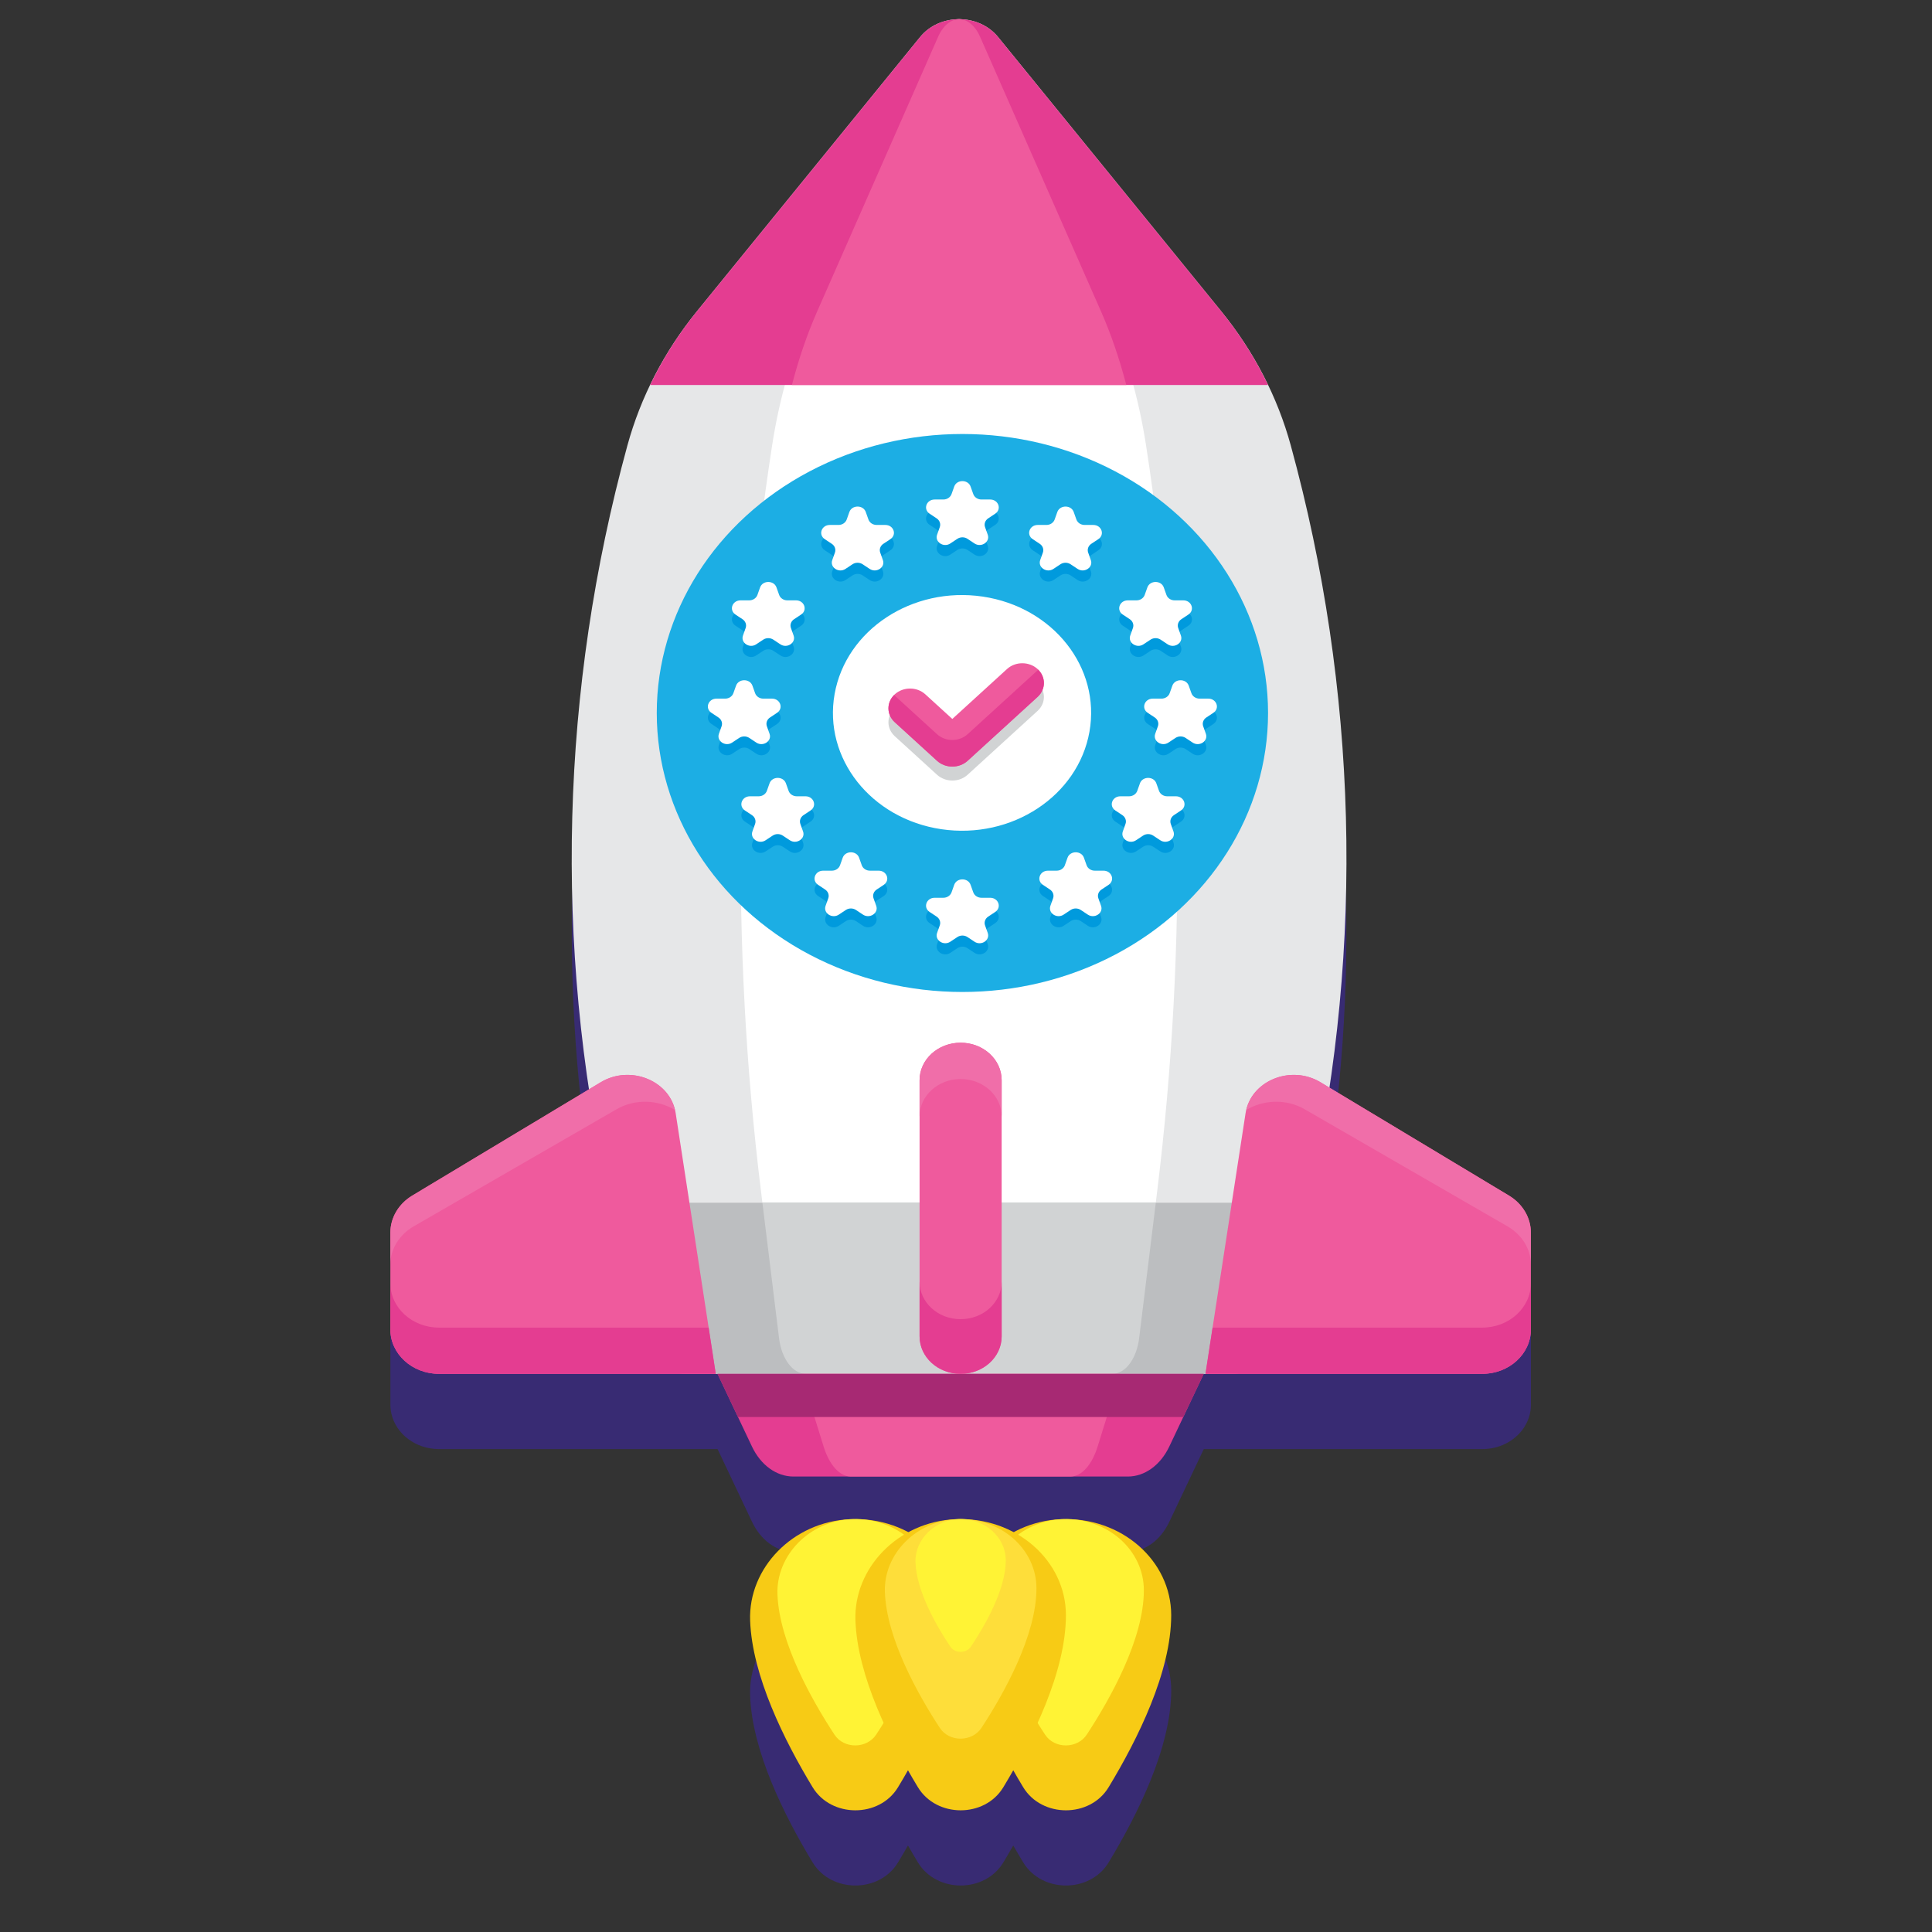 <?xml version="1.0" encoding="utf-8"?>
<svg version="1.1" id="Layer_1" xmlns="http://www.w3.org/2000/svg" x="0px" y="0px" viewBox="0 0 256 256" style="enable-background:new 0 0 256 256;">
  <rect x="0" y="0" width="256" height="256" fill="#333333" stroke="none"/>
  <style type="text/css">
	.st0{fill:#382B73;}
	.st1{fill:#473080;}
	.st2{fill:#E6E7E8;}
	.st3{fill:#FFFFFF;}
	.st4{fill:#E43D91;}
	.st5{fill:#EF5A9D;}
	.st6{fill:#BCBEC0;}
	.st7{fill:#D1D3D4;}
	.st8{fill:#A72973;}
	.st9{fill:#F06EA9;}
	.st10{fill:#F7CB15;}
	.st11{fill:#FFF335;}
	.st12{fill:#FEDE3A;}
	.st13{fill:#1CAEE4;}
	.st14{fill:#009ADD;}
</style>
  <g style="" transform="matrix(1.56, 0, 0, 1.424, -72.156, -61.063)">
    <g>
      <g/>
      <g>
        <path class="st0" d="M176.003,163.082c-0.123-0.315-0.284-0.613-0.479-0.888c-0.195-0.275-0.425-0.528-0.685-0.751 c-0.13-0.111-0.268-0.215-0.413-0.311l-5.337-3.515l-9.917-6.533c2.705-19.918,1.61-40.199-3.279-59.757 c-0.638-2.553-1.568-5.016-2.75-7.353c-0.018-0.035-0.036-0.071-0.053-0.106c-0.264-0.518-0.541-1.03-0.831-1.535 c-0.046-0.08-0.09-0.161-0.137-0.241c-0.268-0.459-0.548-0.911-0.837-1.358c-0.067-0.105-0.131-0.211-0.2-0.315 c-0.351-0.529-0.713-1.052-1.092-1.563l-18.956-25.522c-0.62-0.834-1.475-1.355-2.389-1.564 c-1.524-0.348-3.212,0.174-4.244,1.564l-18.956,25.522c-0.38,0.511-0.742,1.035-1.093,1.564 c-0.068,0.103-0.13,0.208-0.197,0.311c-0.29,0.449-0.571,0.902-0.84,1.363c-0.046,0.079-0.09,0.159-0.135,0.238 c-0.29,0.506-0.568,1.018-0.832,1.537c-0.018,0.035-0.036,0.071-0.053,0.106c-1.182,2.337-2.112,4.8-2.75,7.353 c-4.902,19.609-5.992,39.945-3.259,59.914l-4.342,2.86l-10.674,7.031c-1.015,0.669-1.677,1.745-1.826,2.935 c-0.021,0.17-0.032,0.342-0.032,0.516v2.962v1.74v4.304c0,0.285,0.029,0.564,0.084,0.833c0.385,1.883,2.051,3.299,4.048,3.299 h21.099l0,0h2.409h0.15l1.736,4.014l0,0l1.187,2.745c0.751,1.736,2.086,2.794,3.525,2.794h4.877h18.646h4.877 c1.439,0,2.774-1.058,3.525-2.794l1.187-2.745l0,0l0.329-0.761l1.407-3.253h0.15h2.15l0,0h21.357 c1.426,0,2.683-0.723,3.426-1.822c0.446-0.659,0.706-1.454,0.706-2.31v-4.304v-1.74v-2.962 C176.285,164.061,176.187,163.554,176.003,163.082z"/>
        <path class="st0" d="M137.117,191.248c-0.184-0.009-0.368-0.016-0.555-0.01c-0.028,0.001-0.054,0.006-0.081,0.007 c-0.043,0.001-0.085-0.003-0.128-0.001c-1.458,0.07-2.815,0.51-4.001,1.216c-1.231-0.72-2.645-1.156-4.16-1.213 c-0.105-0.005-0.212-0.005-0.319-0.005c-0.03-0.001-0.059-0.008-0.09-0.008c-0.015,0-0.029,0.005-0.043,0.005 c-0.039,0.001-0.076-0.003-0.116-0.002c-0.028,0.001-0.055,0.006-0.083,0.007c-0.044,0.001-0.087-0.003-0.132-0.001 c-1.458,0.07-2.815,0.51-4.001,1.216c-1.236-0.723-2.657-1.159-4.179-1.213c-0.184-0.009-0.368-0.016-0.555-0.01 c-0.027,0.001-0.054,0.006-0.081,0.007c-0.043,0.001-0.085-0.003-0.127-0.001c-4.876,0.233-8.657,4.549-8.497,9.429 c0.168,5.149,2.907,11.173,5.308,15.511c1.582,2.858,5.666,2.868,7.249,0.011c0.28-0.506,0.565-1.038,0.85-1.587 c0.283,0.545,0.566,1.072,0.845,1.576c1.582,2.858,5.667,2.868,7.249,0.011c0.28-0.506,0.565-1.038,0.85-1.587 c0.283,0.545,0.566,1.072,0.845,1.576c1.582,2.858,5.667,2.868,7.249,0.011c2.48-4.479,5.322-10.759,5.322-16.017 C145.736,195.348,141.905,191.42,137.117,191.248z"/>
      </g>
      <g>
        <path class="st2" d="M150.796,170.721h-46.154c-1.971,0-3.667-1.392-4.052-3.325l-2.728-13.709 c-4.569-22.96-3.994-46.648,1.684-69.359l0,0c1.126-4.505,3.132-8.743,5.9-12.472l18.956-25.522 c1.652-2.224,4.982-2.224,6.633,0l18.956,25.522c2.769,3.728,4.774,7.966,5.9,12.472l0,0 c5.678,22.711,6.253,46.399,1.684,69.359l-2.728,13.709C154.464,169.329,152.767,170.721,150.796,170.721z"/>
        <path class="st3" d="M140.728,170.721H114.71c-1.111,0-2.067-1.392-2.284-3.325l-1.538-13.709 c-2.576-22.96-2.252-46.648,0.949-69.359l0,0c0.635-4.505,1.765-8.743,3.326-12.472l10.686-25.522 c0.931-2.224,2.808-2.224,3.739,0l10.686,25.522c1.561,3.728,2.691,7.966,3.326,12.472l0,0 c3.201,22.711,3.525,46.399,0.949,69.359l-1.538,13.709C142.795,169.329,141.839,170.721,140.728,170.721z"/>
        <path class="st4" d="M124.402,46.335l-18.956,25.522c-1.583,2.131-2.907,4.433-3.969,6.852h52.484 c-1.062-2.419-2.386-4.721-3.969-6.852l-18.956-25.522C129.384,44.111,126.054,44.111,124.402,46.335z"/>
        <path class="st5" d="M125.924,46.335l-10.259,25.522c-0.857,2.131-1.573,4.433-2.148,6.852h28.404 c-0.575-2.419-1.291-4.721-2.148-6.852l-10.259-25.522C128.62,44.111,126.818,44.111,125.924,46.335z"/>
        <path class="st6" d="M98.083,154.797l2.507,12.599c0.385,1.933,2.081,3.325,4.052,3.325h46.154c1.971,0,3.668-1.392,4.052-3.325 l2.507-12.599H98.083z"/>
        <path class="st7" d="M143.012,167.396l1.413-12.599h-33.413l1.413,12.599c0.217,1.933,1.173,3.325,2.284,3.325h26.018 C141.839,170.721,142.795,169.329,143.012,167.396z"/>
        <g>
          <path class="st4" d="M142.048,180.275h-28.399c-1.439,0-2.775-1.058-3.525-2.794l-2.923-6.76h41.296l-2.923,6.76 C144.822,179.217,143.487,180.275,142.048,180.275z"/>
          <path class="st5" d="M137.171,180.275h-18.646c-0.945,0-1.822-1.058-2.314-2.794l-1.919-6.76h27.113l-1.919,6.76 C138.993,179.217,138.116,180.275,137.171,180.275z"/>
          <polygon class="st8" points="146.76,174.736 148.496,170.721 107.2,170.721 108.936,174.736 &#9;&#9;&#9;&#9;&#9;"/>
        </g>
        <g>
          <g>
            <path class="st5" d="M172.154,170.721h-23.508l3.405-24.258c0.422-3.005,3.83-4.545,6.364-2.876l16.011,10.546 c1.16,0.764,1.859,2.061,1.859,3.45v9.007C176.285,168.871,174.435,170.721,172.154,170.721z"/>
            <path class="st9" d="M174.426,154.132l-16.011-10.546c-2.448-1.612-5.703-0.225-6.303,2.579 c1.411-0.932,3.352-1.083,4.967-0.061l17.208,10.881c1.247,0.788,1.998,2.126,1.998,3.56v-2.962 C176.285,156.193,175.587,154.897,174.426,154.132z"/>
            <path class="st4" d="M172.154,166.417H149.25l-0.604,4.304h23.508c2.282,0,4.132-1.85,4.132-4.132v-4.304 C176.285,164.568,174.435,166.417,172.154,166.417z"/>
          </g>
          <g>
            <path class="st5" d="M83.543,170.721h23.507l-3.405-24.258c-0.422-3.005-3.83-4.545-6.364-2.876L81.27,154.132 c-1.16,0.764-1.859,2.061-1.859,3.45v9.007C79.411,168.871,81.261,170.721,83.543,170.721z"/>
            <path class="st9" d="M81.27,154.132l16.011-10.546c2.448-1.612,5.703-0.225,6.303,2.579c-1.411-0.932-3.352-1.083-4.967-0.061 l-17.208,10.881c-1.247,0.788-1.998,2.126-1.998,3.56v-2.962C79.411,156.193,80.11,154.897,81.27,154.132z"/>
            <path class="st4" d="M83.543,166.417h22.903l0.604,4.304H83.543c-2.282,0-4.132-1.85-4.132-4.132v-4.304 C79.411,164.568,81.261,166.417,83.543,166.417z"/>
          </g>
        </g>
        <g>
          <path class="st5" d="M127.848,170.721L127.848,170.721c-1.925,0-3.486-1.561-3.486-3.486v-23.842 c0-1.925,1.561-3.486,3.486-3.486l0,0c1.925,0,3.486,1.561,3.486,3.486v23.842C131.334,169.16,129.773,170.721,127.848,170.721 z"/>
          <path class="st9" d="M127.848,139.907c-1.925,0-3.486,1.561-3.486,3.486v3.38c0-1.925,1.561-3.486,3.486-3.486 c1.925,0,3.486,1.561,3.486,3.486v-3.38C131.334,141.467,129.773,139.907,127.848,139.907z"/>
          <path class="st4" d="M127.848,165.633c-1.925,0-3.486-1.561-3.486-3.486v5.088c0,1.925,1.561,3.486,3.486,3.486 c1.925,0,3.486-1.561,3.486-3.486v-5.088C131.334,164.072,129.773,165.633,127.848,165.633z"/>
        </g>
        <g>
          <path class="st10" d="M118.466,184.245c-4.876,0.233-8.657,4.549-8.497,9.429c0.169,5.149,2.907,11.173,5.308,15.511 c1.582,2.858,5.667,2.868,7.249,0.011c2.48-4.479,5.322-10.759,5.322-16.017C127.848,188.093,123.604,183.999,118.466,184.245z "/>
          <path class="st11" d="M118.674,184.238c-3.657,0.124-6.519,3.379-6.383,7.036c0.167,4.482,2.943,9.845,4.844,13.021 c0.804,1.343,2.741,1.329,3.545-0.014c1.961-3.277,4.844-8.87,4.844-13.426C125.525,187.122,122.436,184.111,118.674,184.238z"/>
          <path class="st10" d="M136.353,184.245c-4.876,0.233-8.657,4.549-8.497,9.429c0.169,5.149,2.907,11.173,5.308,15.511 c1.582,2.858,5.667,2.868,7.249,0.011c2.48-4.479,5.322-10.759,5.322-16.017C145.736,188.093,141.492,183.999,136.353,184.245z "/>
          <path class="st11" d="M136.562,184.238c-3.657,0.124-6.519,3.379-6.383,7.036c0.167,4.482,2.943,9.845,4.844,13.021 c0.804,1.343,2.741,1.329,3.545-0.014c1.961-3.277,4.844-8.87,4.844-13.426C143.413,187.122,140.323,184.111,136.562,184.238z"/>
          <path class="st10" d="M127.41,184.245c-4.877,0.233-8.657,4.549-8.497,9.429c0.169,5.149,2.907,11.173,5.308,15.511 c1.582,2.858,5.667,2.868,7.249,0.011c2.48-4.479,5.322-10.759,5.322-16.017C136.792,188.093,132.548,183.999,127.41,184.245z"/>
          <path class="st12" d="M127.625,184.238c-3.532,0.119-6.322,3.245-6.21,6.777c0.136,4.335,2.808,9.534,4.665,12.648 c0.802,1.344,2.743,1.333,3.545-0.011c1.906-3.198,4.664-8.584,4.664-12.979C134.288,187.043,131.283,184.114,127.625,184.238z "/>
          <path class="st11" d="M127.783,184.235c-2.093,0.035-3.809,1.865-3.769,3.958c0.053,2.737,1.84,6.078,2.956,7.904 c0.403,0.659,1.358,0.653,1.76-0.006c1.132-1.854,2.953-5.265,2.953-8.02C131.683,185.93,129.931,184.199,127.783,184.235z"/>
        </g>
        <g>
          <circle class="st13" cx="128" cy="109.226" r="25.961"/>
          <g>
            <path class="st14" d="M130.356,90.397h-0.739c-0.316,0-0.597-0.204-0.695-0.505l-0.228-0.702 c-0.219-0.673-1.171-0.673-1.389,0l-0.228,0.702c-0.098,0.301-0.378,0.505-0.695,0.505h-0.739 c-0.708,0-1.002,0.905-0.429,1.321l0.598,0.434c0.256,0.186,0.363,0.516,0.265,0.817l-0.228,0.702 c-0.219,0.673,0.552,1.232,1.124,0.816l0.598-0.434c0.256-0.186,0.603-0.186,0.859,0l0.597,0.434 c0.572,0.416,1.343-0.144,1.124-0.816l-0.228-0.702c-0.098-0.301,0.009-0.631,0.265-0.817l0.597-0.434 C131.358,91.302,131.064,90.397,130.356,90.397z"/>
            <path class="st14" d="M134.837,95.337l-0.228,0.702c-0.219,0.673,0.551,1.232,1.124,0.817l0.598-0.434 c0.256-0.186,0.603-0.186,0.859,0l0.598,0.434c0.572,0.416,1.343-0.144,1.124-0.817l-0.228-0.702 c-0.098-0.301,0.009-0.631,0.265-0.817l0.598-0.434c0.573-0.416,0.278-1.321-0.429-1.321h-0.739 c-0.316,0-0.597-0.204-0.695-0.505l-0.228-0.702c-0.219-0.673-1.171-0.673-1.389,0l-0.228,0.702 c-0.098,0.301-0.378,0.505-0.695,0.505h-0.739c-0.708,0-1.002,0.905-0.429,1.321l0.598,0.434 C134.828,94.706,134.935,95.036,134.837,95.337z"/>
            <path class="st14" d="M121.452,92.765h-0.739c-0.316,0-0.597-0.204-0.694-0.505l-0.228-0.702 c-0.219-0.673-1.171-0.673-1.389,0l-0.228,0.702c-0.098,0.301-0.378,0.505-0.695,0.505h-0.739 c-0.708,0-1.002,0.905-0.429,1.321l0.598,0.434c0.256,0.186,0.363,0.516,0.265,0.817l-0.228,0.702 c-0.218,0.673,0.551,1.232,1.124,0.817l0.597-0.434c0.256-0.186,0.603-0.186,0.859,0l0.598,0.434 c0.572,0.416,1.342-0.144,1.124-0.817l-0.228-0.702c-0.098-0.301,0.009-0.631,0.265-0.817l0.597-0.434 C122.454,93.67,122.16,92.765,121.452,92.765z"/>
            <path class="st14" d="M108.727,101.103l0.598,0.434c0.256,0.186,0.363,0.516,0.265,0.816l-0.228,0.703 c-0.219,0.673,0.552,1.232,1.124,0.816l0.598-0.434c0.256-0.186,0.603-0.186,0.859,0l0.598,0.434 c0.572,0.416,1.342-0.144,1.124-0.816l-0.228-0.703c-0.098-0.301,0.009-0.63,0.265-0.816l0.598-0.434 c0.572-0.416,0.278-1.321-0.429-1.321h-0.739c-0.316,0-0.597-0.204-0.695-0.505l-0.228-0.702 c-0.219-0.673-1.171-0.673-1.389,0l-0.228,0.702c-0.098,0.301-0.378,0.505-0.695,0.505h-0.739 C108.449,99.782,108.154,100.688,108.727,101.103z"/>
            <path class="st14" d="M141.623,101.103l0.598,0.434c0.256,0.186,0.363,0.516,0.265,0.816l-0.228,0.703 c-0.219,0.673,0.551,1.232,1.124,0.816l0.598-0.434c0.256-0.186,0.603-0.186,0.859,0l0.598,0.434 c0.572,0.416,1.343-0.144,1.124-0.816l-0.228-0.703c-0.098-0.301,0.009-0.63,0.265-0.816l0.598-0.434 c0.572-0.416,0.278-1.321-0.429-1.321h-0.739c-0.316,0-0.597-0.204-0.694-0.505l-0.228-0.702 c-0.219-0.673-1.171-0.673-1.389,0l-0.228,0.702c-0.098,0.301-0.378,0.505-0.695,0.505h-0.739 C141.345,99.782,141.051,100.688,141.623,101.103z"/>
            <path class="st14" d="M130.356,127.456h-0.739c-0.316,0-0.597-0.204-0.695-0.505l-0.228-0.702 c-0.219-0.673-1.171-0.673-1.389,0l-0.228,0.702c-0.098,0.301-0.378,0.505-0.695,0.505h-0.739 c-0.708,0-1.002,0.905-0.429,1.321l0.598,0.434c0.256,0.186,0.363,0.516,0.265,0.816l-0.228,0.702 c-0.219,0.673,0.552,1.232,1.124,0.816l0.598-0.434c0.256-0.186,0.603-0.186,0.859,0l0.597,0.434 c0.572,0.416,1.343-0.144,1.124-0.816l-0.228-0.702c-0.098-0.301,0.009-0.631,0.265-0.816l0.597-0.434 C131.358,128.362,131.064,127.456,130.356,127.456z"/>
            <path class="st14" d="M120.885,124.936h-0.739c-0.316,0-0.597-0.204-0.695-0.505l-0.228-0.702 c-0.219-0.673-1.171-0.673-1.389,0l-0.228,0.702c-0.098,0.301-0.378,0.505-0.695,0.505h-0.738 c-0.708,0-1.002,0.905-0.429,1.321l0.597,0.434c0.256,0.186,0.363,0.516,0.265,0.816l-0.228,0.703 c-0.219,0.673,0.551,1.232,1.124,0.816l0.597-0.434c0.256-0.186,0.603-0.186,0.859,0l0.597,0.434 c0.572,0.416,1.342-0.144,1.124-0.816l-0.228-0.703c-0.098-0.301,0.009-0.631,0.265-0.816l0.597-0.434 C121.887,125.841,121.593,124.936,120.885,124.936z"/>
            <path class="st14" d="M139.982,124.936h-0.739c-0.316,0-0.597-0.204-0.695-0.505l-0.228-0.702 c-0.219-0.673-1.171-0.673-1.389,0l-0.228,0.702c-0.098,0.301-0.378,0.505-0.695,0.505h-0.738 c-0.708,0-1.002,0.905-0.429,1.321l0.597,0.434c0.256,0.186,0.363,0.516,0.265,0.816l-0.228,0.703 c-0.219,0.673,0.551,1.232,1.124,0.816l0.598-0.434c0.256-0.186,0.603-0.186,0.859,0l0.597,0.434 c0.572,0.416,1.342-0.144,1.124-0.816l-0.228-0.703c-0.098-0.301,0.009-0.631,0.265-0.816l0.598-0.434 C140.984,125.841,140.69,124.936,139.982,124.936z"/>
            <path class="st14" d="M148.886,108.927h-0.739c-0.316,0-0.597-0.204-0.695-0.505l-0.228-0.702 c-0.219-0.673-1.171-0.673-1.389,0l-0.228,0.702c-0.098,0.301-0.378,0.505-0.695,0.505h-0.739 c-0.707,0-1.002,0.905-0.429,1.321l0.598,0.434c0.256,0.186,0.363,0.516,0.265,0.817l-0.228,0.702 c-0.219,0.673,0.551,1.232,1.124,0.817l0.597-0.434c0.256-0.186,0.603-0.186,0.859,0l0.598,0.434 c0.572,0.416,1.342-0.144,1.124-0.817l-0.228-0.702c-0.098-0.301,0.009-0.631,0.265-0.817l0.597-0.434 C149.887,109.832,149.593,108.927,148.886,108.927z"/>
            <path class="st14" d="M146.133,118.013h-0.739c-0.316,0-0.597-0.204-0.695-0.505l-0.228-0.703 c-0.219-0.673-1.171-0.673-1.389,0l-0.228,0.703c-0.098,0.301-0.378,0.505-0.695,0.505h-0.739 c-0.708,0-1.002,0.905-0.429,1.321l0.598,0.434c0.256,0.186,0.363,0.516,0.265,0.817l-0.228,0.703 c-0.219,0.673,0.552,1.232,1.124,0.816l0.598-0.434c0.256-0.186,0.603-0.186,0.859,0l0.598,0.434 c0.572,0.416,1.343-0.144,1.124-0.816l-0.228-0.703c-0.098-0.301,0.009-0.631,0.265-0.817l0.598-0.434 C147.135,118.918,146.841,118.013,146.133,118.013z"/>
            <path class="st14" d="M114.67,118.013h-0.739c-0.316,0-0.597-0.204-0.695-0.505l-0.228-0.703 c-0.219-0.673-1.171-0.673-1.389,0l-0.228,0.703c-0.098,0.301-0.378,0.505-0.694,0.505h-0.739 c-0.707,0-1.002,0.905-0.429,1.321l0.598,0.434c0.256,0.186,0.363,0.516,0.265,0.817l-0.228,0.703 c-0.219,0.673,0.551,1.232,1.124,0.816l0.598-0.434c0.256-0.186,0.603-0.186,0.858,0l0.598,0.434 c0.572,0.416,1.342-0.144,1.124-0.816l-0.228-0.703c-0.098-0.301,0.009-0.631,0.265-0.817l0.598-0.434 C115.672,118.918,115.378,118.013,114.67,118.013z"/>
            <path class="st14" d="M109.9,112.584l0.598,0.434c0.573,0.416,1.342-0.144,1.124-0.817l-0.228-0.702 c-0.098-0.301,0.009-0.631,0.265-0.817l0.598-0.434c0.572-0.416,0.278-1.321-0.429-1.321h-0.739 c-0.316,0-0.597-0.204-0.695-0.505l-0.228-0.702c-0.219-0.673-1.171-0.673-1.389,0l-0.228,0.702 c-0.098,0.301-0.378,0.505-0.695,0.505h-0.739c-0.708,0-1.002,0.905-0.429,1.321l0.598,0.434 c0.256,0.186,0.363,0.516,0.265,0.817l-0.228,0.702c-0.219,0.673,0.551,1.232,1.124,0.817l0.598-0.434 C109.297,112.397,109.644,112.397,109.9,112.584z"/>
          </g>
          <g>
            <path class="st3" d="M128.695,88.154l0.228,0.702c0.098,0.301,0.378,0.505,0.695,0.505h0.739c0.708,0,1.002,0.905,0.429,1.321 l-0.597,0.434c-0.256,0.186-0.363,0.516-0.265,0.817l0.228,0.702c0.219,0.673-0.551,1.232-1.124,0.817l-0.597-0.434 c-0.256-0.186-0.603-0.186-0.859,0l-0.598,0.434c-0.572,0.416-1.342-0.144-1.124-0.817l0.228-0.702 c0.098-0.301-0.009-0.631-0.265-0.817l-0.598-0.434c-0.572-0.416-0.278-1.321,0.429-1.321h0.739 c0.316,0,0.597-0.204,0.695-0.505l0.228-0.702C127.524,87.481,128.476,87.481,128.695,88.154z"/>
            <path class="st3" d="M137.454,90.522l0.228,0.702c0.098,0.301,0.378,0.505,0.695,0.505h0.739c0.707,0,1.002,0.905,0.429,1.321 l-0.598,0.434c-0.256,0.186-0.363,0.516-0.265,0.816l0.228,0.702c0.219,0.673-0.551,1.232-1.124,0.817l-0.598-0.434 c-0.256-0.186-0.603-0.186-0.859,0l-0.598,0.434c-0.572,0.416-1.342-0.144-1.124-0.817l0.228-0.702 c0.098-0.301-0.009-0.631-0.265-0.816l-0.598-0.434c-0.572-0.416-0.278-1.321,0.429-1.321h0.739 c0.316,0,0.597-0.204,0.695-0.505l0.228-0.702C136.284,89.849,137.236,89.849,137.454,90.522z"/>
            <path class="st3" d="M119.791,90.522l0.228,0.702c0.098,0.301,0.378,0.505,0.695,0.505h0.739c0.708,0,1.002,0.905,0.429,1.321 l-0.598,0.434c-0.256,0.186-0.363,0.516-0.265,0.816l0.228,0.702c0.219,0.673-0.551,1.232-1.124,0.817l-0.598-0.434 c-0.256-0.186-0.603-0.186-0.859,0l-0.598,0.434c-0.572,0.416-1.343-0.144-1.124-0.817l0.228-0.702 c0.098-0.301-0.009-0.631-0.265-0.816l-0.598-0.434c-0.572-0.416-0.278-1.321,0.429-1.321h0.739 c0.316,0,0.597-0.204,0.695-0.505l0.228-0.702C118.62,89.849,119.572,89.849,119.791,90.522z"/>
            <path class="st3" d="M112.207,97.539l0.228,0.702c0.098,0.301,0.378,0.505,0.695,0.505h0.739c0.707,0,1.002,0.905,0.429,1.321 l-0.598,0.434c-0.256,0.186-0.363,0.516-0.265,0.817l0.228,0.702c0.219,0.673-0.552,1.232-1.124,0.816l-0.598-0.434 c-0.256-0.186-0.603-0.186-0.858,0l-0.598,0.434c-0.572,0.416-1.342-0.144-1.124-0.816l0.228-0.702 c0.098-0.301-0.009-0.631-0.265-0.817l-0.598-0.434c-0.572-0.416-0.278-1.321,0.429-1.321h0.739 c0.316,0,0.597-0.204,0.695-0.505l0.228-0.702C111.036,96.866,111.988,96.866,112.207,97.539z"/>
            <path class="st3" d="M145.103,97.539l0.228,0.702c0.098,0.301,0.378,0.505,0.695,0.505h0.739c0.707,0,1.002,0.905,0.429,1.321 l-0.598,0.434c-0.256,0.186-0.363,0.516-0.265,0.817l0.228,0.702c0.219,0.673-0.551,1.232-1.124,0.816l-0.598-0.434 c-0.256-0.186-0.603-0.186-0.859,0l-0.598,0.434c-0.572,0.416-1.342-0.144-1.124-0.816l0.228-0.702 c0.098-0.301-0.009-0.631-0.265-0.817l-0.598-0.434c-0.572-0.416-0.278-1.321,0.429-1.321h0.739 c0.316,0,0.597-0.204,0.695-0.505l0.228-0.702C143.932,96.866,144.884,96.866,145.103,97.539z"/>
            <path class="st3" d="M128.695,125.213l0.228,0.702c0.098,0.301,0.378,0.505,0.695,0.505h0.739 c0.708,0,1.002,0.905,0.429,1.321l-0.597,0.434c-0.256,0.186-0.363,0.516-0.265,0.816l0.228,0.702 c0.219,0.673-0.551,1.232-1.124,0.816l-0.597-0.434c-0.256-0.186-0.603-0.186-0.859,0l-0.598,0.434 c-0.572,0.416-1.342-0.144-1.124-0.816l0.228-0.702c0.098-0.301-0.009-0.631-0.265-0.816l-0.598-0.434 c-0.572-0.416-0.278-1.321,0.429-1.321h0.739c0.316,0,0.597-0.204,0.695-0.505l0.228-0.702 C127.524,124.54,128.476,124.54,128.695,125.213z"/>
            <path class="st3" d="M119.224,122.692l0.228,0.702c0.098,0.301,0.378,0.505,0.695,0.505h0.739 c0.707,0,1.002,0.905,0.429,1.321l-0.598,0.434c-0.256,0.186-0.363,0.516-0.265,0.816l0.228,0.702 c0.219,0.673-0.551,1.232-1.124,0.817l-0.597-0.434c-0.256-0.186-0.603-0.186-0.859,0l-0.598,0.434 c-0.572,0.416-1.343-0.144-1.124-0.817l0.228-0.702c0.098-0.301-0.009-0.631-0.265-0.816l-0.597-0.434 c-0.572-0.416-0.278-1.321,0.429-1.321h0.739c0.316,0,0.597-0.204,0.694-0.505l0.228-0.702 C118.053,122.02,119.005,122.02,119.224,122.692z"/>
            <path class="st3" d="M138.321,122.692l0.228,0.702c0.098,0.301,0.378,0.505,0.695,0.505h0.739 c0.708,0,1.002,0.905,0.429,1.321l-0.598,0.434c-0.256,0.186-0.363,0.516-0.265,0.816l0.228,0.702 c0.219,0.673-0.551,1.232-1.124,0.817l-0.598-0.434c-0.256-0.186-0.603-0.186-0.859,0l-0.598,0.434 c-0.572,0.416-1.342-0.144-1.124-0.817l0.228-0.702c0.098-0.301-0.009-0.631-0.265-0.816l-0.598-0.434 c-0.572-0.416-0.278-1.321,0.429-1.321h0.739c0.316,0,0.597-0.204,0.695-0.505l0.228-0.702 C137.15,122.02,138.102,122.02,138.321,122.692z"/>
            <g>
              <path class="st3" d="M147.224,106.683l0.228,0.702c0.098,0.301,0.378,0.505,0.695,0.505h0.739 c0.707,0,1.002,0.905,0.429,1.321l-0.598,0.434c-0.256,0.186-0.363,0.516-0.265,0.817l0.228,0.702 c0.219,0.673-0.551,1.232-1.124,0.816l-0.598-0.434c-0.256-0.186-0.603-0.186-0.859,0l-0.598,0.434 c-0.572,0.416-1.342-0.144-1.124-0.816l0.228-0.702c0.098-0.301-0.009-0.631-0.265-0.817l-0.598-0.434 c-0.572-0.416-0.278-1.321,0.429-1.321h0.739c0.316,0,0.597-0.204,0.695-0.505l0.228-0.702 C146.054,106.011,147.005,106.011,147.224,106.683z"/>
              <path class="st3" d="M144.472,115.77l0.228,0.702c0.098,0.301,0.378,0.505,0.695,0.505h0.739 c0.708,0,1.002,0.905,0.429,1.321l-0.598,0.434c-0.256,0.186-0.363,0.516-0.265,0.817l0.228,0.702 c0.219,0.673-0.551,1.232-1.124,0.817l-0.598-0.434c-0.256-0.186-0.603-0.186-0.859,0l-0.598,0.434 c-0.572,0.416-1.342-0.144-1.124-0.817l0.228-0.702c0.098-0.301-0.009-0.631-0.265-0.817l-0.598-0.434 c-0.572-0.416-0.278-1.321,0.429-1.321h0.739c0.316,0,0.597-0.204,0.695-0.505l0.228-0.702 C143.301,115.097,144.253,115.097,144.472,115.77z"/>
              <path class="st3" d="M113.009,115.77l0.228,0.702c0.098,0.301,0.378,0.505,0.695,0.505h0.739 c0.708,0,1.002,0.905,0.429,1.321l-0.598,0.434c-0.256,0.186-0.363,0.516-0.265,0.817l0.228,0.702 c0.219,0.673-0.551,1.232-1.124,0.817l-0.598-0.434c-0.256-0.186-0.603-0.186-0.858,0l-0.598,0.434 c-0.572,0.416-1.342-0.144-1.124-0.817l0.228-0.702c0.098-0.301-0.009-0.631-0.265-0.817l-0.598-0.434 c-0.572-0.416-0.278-1.321,0.429-1.321h0.739c0.316,0,0.597-0.204,0.695-0.505l0.228-0.702 C111.838,115.097,112.79,115.097,113.009,115.77z"/>
              <path class="st3" d="M110.165,106.683l0.228,0.702c0.098,0.301,0.378,0.505,0.694,0.505h0.739 c0.707,0,1.002,0.905,0.429,1.321l-0.598,0.434c-0.256,0.186-0.363,0.516-0.265,0.817l0.228,0.702 c0.219,0.673-0.551,1.232-1.124,0.816l-0.598-0.434c-0.256-0.186-0.603-0.186-0.859,0l-0.597,0.434 c-0.572,0.416-1.343-0.144-1.124-0.816l0.228-0.702c0.098-0.301-0.009-0.631-0.265-0.817l-0.598-0.434 c-0.572-0.416-0.278-1.321,0.429-1.321h0.739c0.316,0,0.597-0.204,0.695-0.505l0.228-0.702 C108.994,106.011,109.946,106.011,110.165,106.683z"/>
            </g>
          </g>
          <g>
            <ellipse transform="matrix(0.16 -0.987 0.987 0.16 -0.318 218.077)" class="st3" cx="128" cy="109.226" rx="10.966" ry="10.966"/>
            <g>
              <g>
                <g>
                  <path class="st7" d="M127.144,115.512c-0.487,0-0.954-0.194-1.299-0.538l-3.591-3.59c-0.717-0.717-0.717-1.88,0-2.597 c0.718-0.717,1.88-0.717,2.597,0l2.292,2.291l4.645-4.645c0.717-0.718,1.88-0.718,2.597,0c0.717,0.717,0.717,1.88,0,2.597 l-5.943,5.944C128.098,115.319,127.632,115.512,127.144,115.512z"/>
                </g>
                <g>
                  <path class="st5" d="M127.144,114.214c-0.487,0-0.954-0.194-1.299-0.538l-3.591-3.59c-0.717-0.717-0.717-1.88,0-2.597 c0.718-0.717,1.88-0.717,2.597,0l2.292,2.291l4.645-4.645c0.717-0.717,1.88-0.717,2.597,0c0.717,0.717,0.717,1.88,0,2.597 l-5.943,5.944C128.098,114.02,127.632,114.214,127.144,114.214z"/>
                </g>
                <path class="st4" d="M134.386,105.256l-5.943,5.944c-0.344,0.344-0.811,0.538-1.299,0.538c-0.487,0-0.954-0.194-1.299-0.538 l-3.591-3.59c-0.019-0.019-0.032-0.041-0.05-0.061c-0.661,0.721-0.649,1.838,0.05,2.536l3.591,3.59 c0.344,0.344,0.812,0.538,1.299,0.538c0.488,0,0.954-0.194,1.299-0.538l5.943-5.944c0.699-0.699,0.711-1.816,0.05-2.536 C134.417,105.215,134.405,105.237,134.386,105.256z"/>
              </g>
            </g>
          </g>
        </g>
      </g>
    </g>
  </g>
</svg>